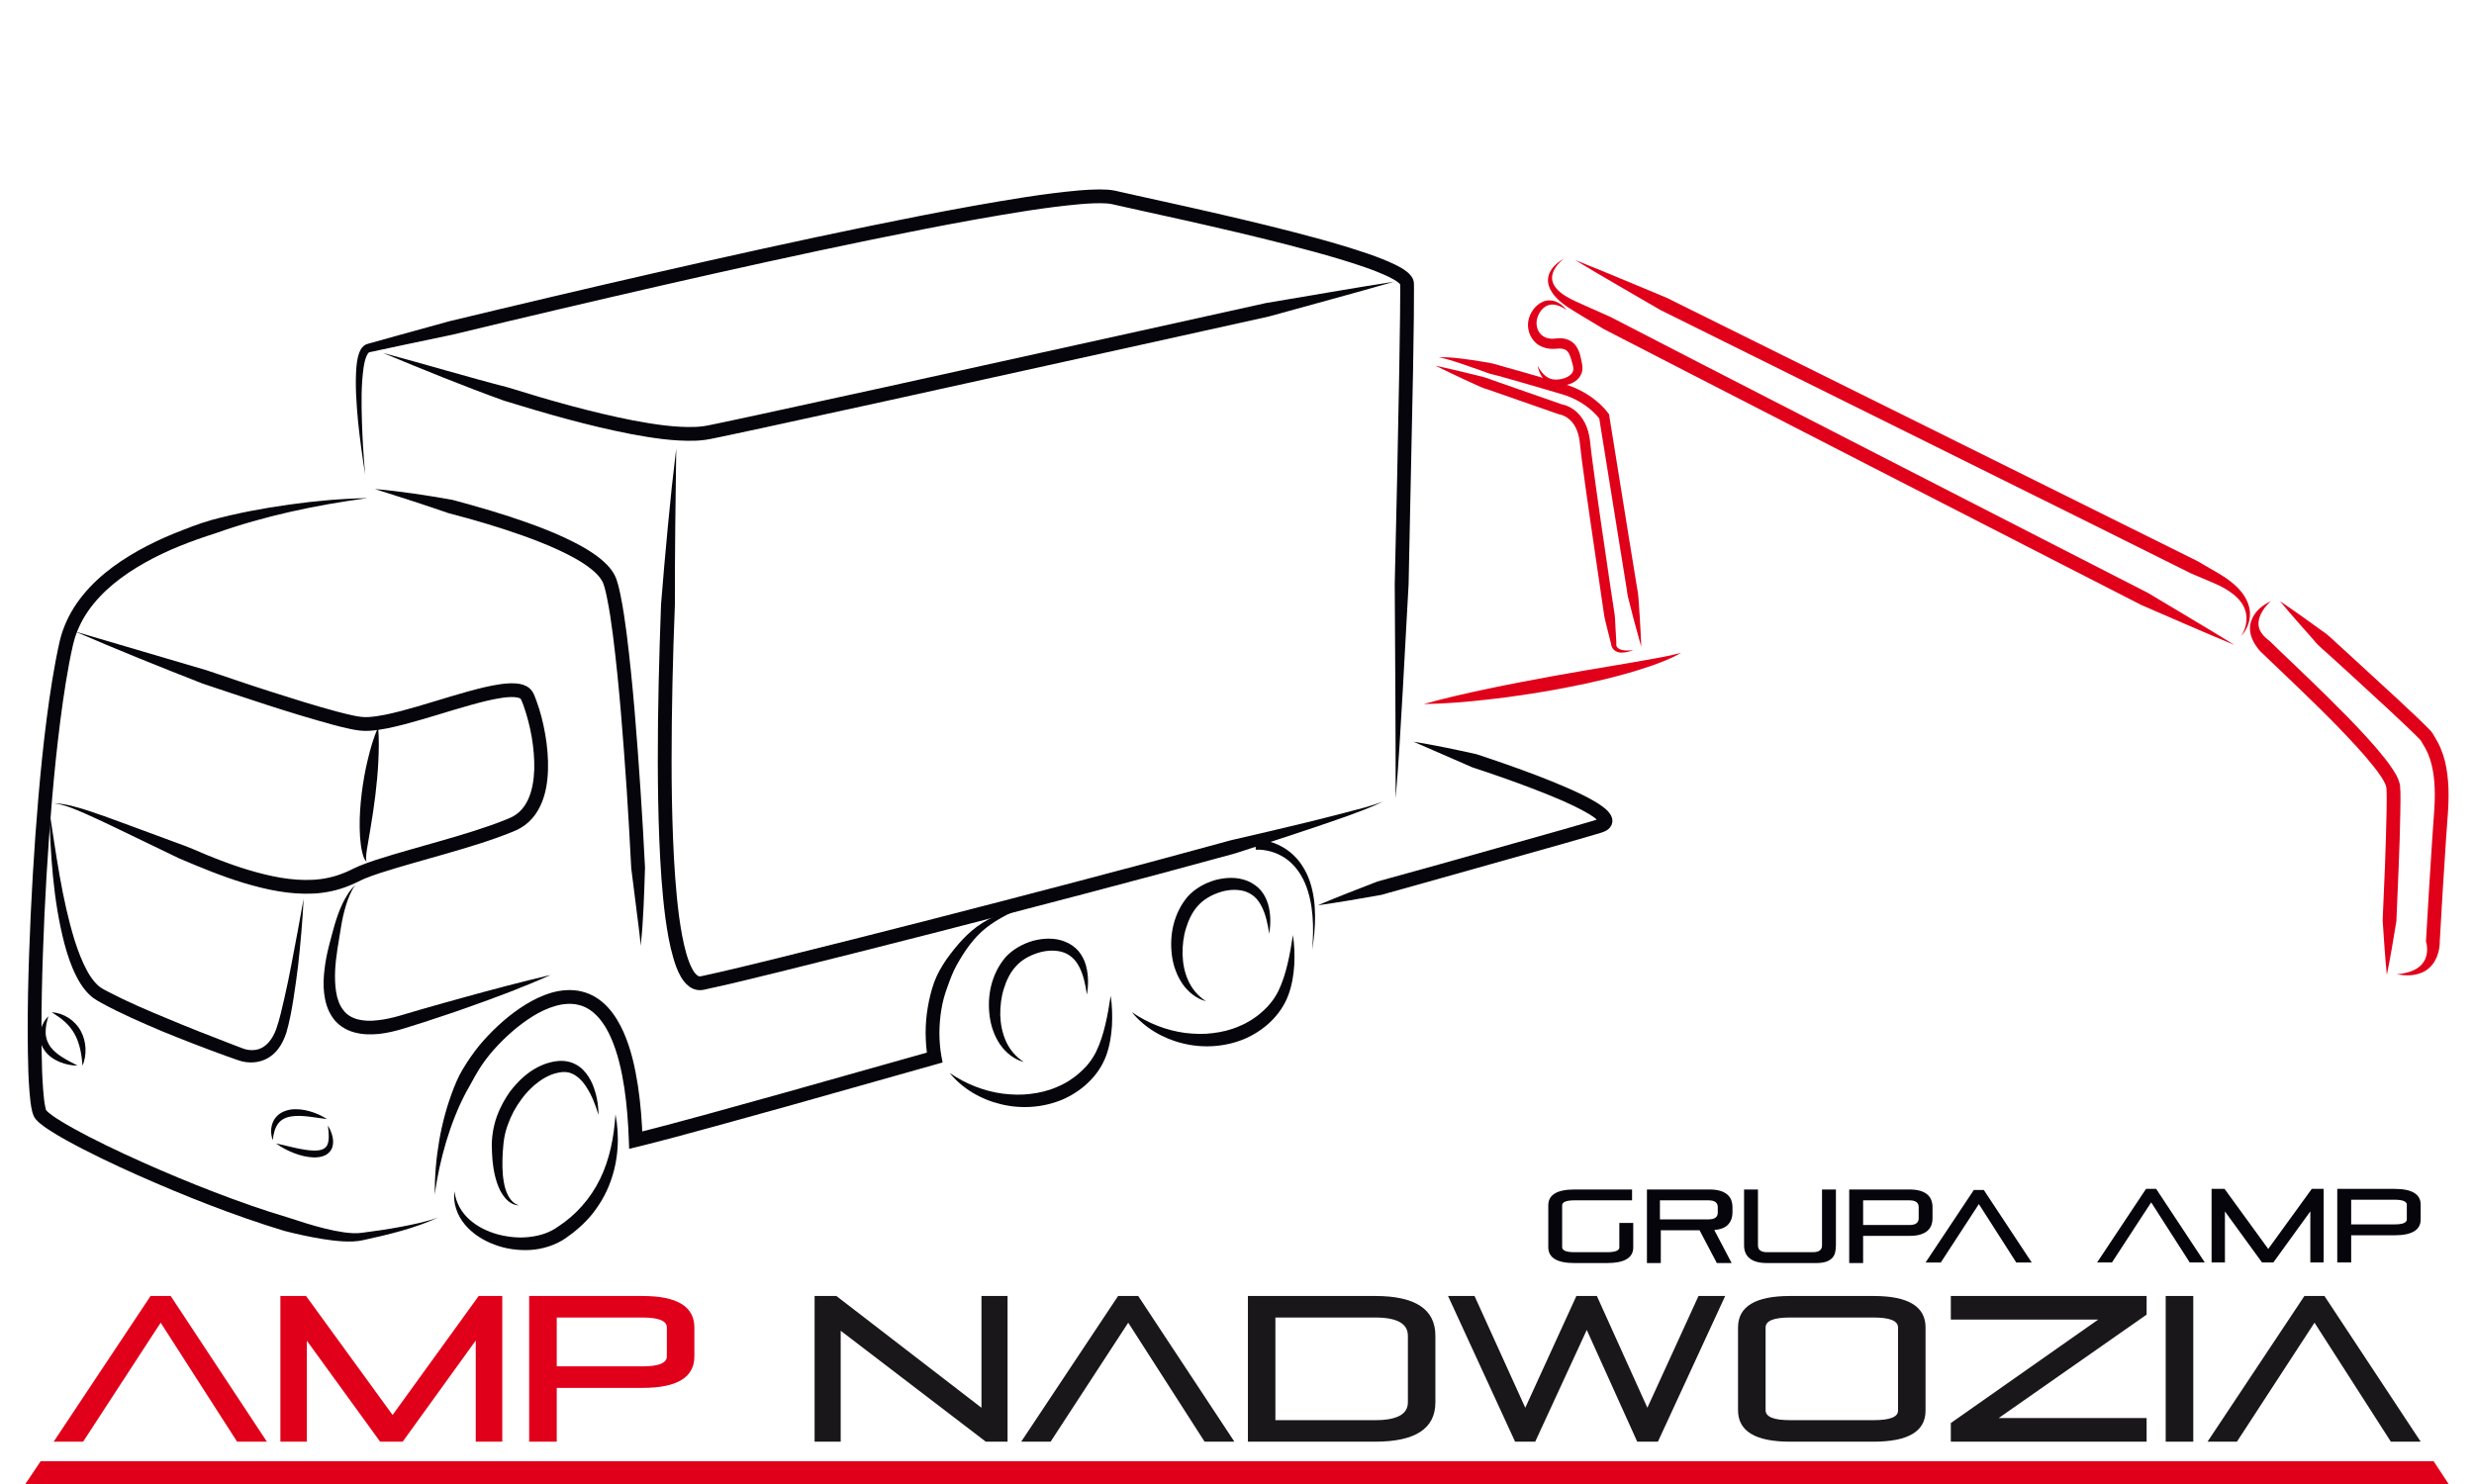 <svg xmlns="http://www.w3.org/2000/svg" xmlns:xlink="http://www.w3.org/1999/xlink" id="Warstwa_1" x="0px" y="0px" width="500px" height="300px" viewBox="0 0 500 300" xml:space="preserve"><g>	<path fill="#07050C" d="M74.268,100.695c-10.453,1.413-20.82,3.592-30.662,7.093c-4.953,1.571-9.831,3.43-14.313,5.958  c-4.476,2.509-8.628,5.677-11.476,9.771c-1.411,2.042-2.463,4.315-3.03,6.708c-0.582,2.502-1.052,5.097-1.475,7.673  c-0.839,5.173-1.47,10.393-2.032,15.62c-1.073,10.467-1.803,20.979-2.299,31.502c-0.457,10.512-0.791,21.073-0.473,31.541  c0.05,1.306,0.124,2.607,0.224,3.89c0.099,1.262,0.224,2.611,0.497,3.655c-0.09,0.408,1.152,1.282,2.141,1.947  c1.058,0.696,2.176,1.347,3.318,1.977c4.541,2.52,9.31,4.771,14.099,6.917c4.789,2.146,9.643,4.163,14.546,6.051  c4.904,1.882,9.851,3.646,14.869,5.126c2.475,0.82,4.963,1.619,7.477,2.236c1.257,0.308,2.524,0.575,3.785,0.755  c1.277,0.174,2.499,0.278,3.726,0.094c2.613-0.323,5.211-0.71,7.799-1.197c2.583-0.496,5.177-1.003,7.65-1.933  c-4.804,2.261-10.025,3.469-15.202,4.616c-1.356,0.322-2.797,0.322-4.158,0.252c-1.351-0.08-2.697-0.248-4.023-0.461  c-2.663-0.428-5.281-1.004-7.859-1.669c-10.204-3.116-20.055-7.025-29.748-11.328c-4.843-2.176-9.642-4.43-14.322-7.024  c-1.167-0.654-2.334-1.331-3.487-2.086c-0.577-0.381-1.143-0.775-1.719-1.252c-0.293-0.247-0.591-0.506-0.909-0.884  c-0.09-0.104-0.214-0.298-0.229-0.334c-0.109-0.153-0.169-0.297-0.219-0.411c-0.104-0.249-0.159-0.448-0.224-0.65  c-0.377-1.516-0.462-2.813-0.586-4.18c-0.114-1.341-0.168-2.677-0.228-4.002c-0.324-10.638,0.009-21.204,0.477-31.775  c0.497-10.572,1.222-21.124,2.305-31.662c0.557-5.264,1.202-10.525,2.056-15.779c0.433-2.63,0.91-5.232,1.511-7.871  c0.655-2.743,1.863-5.349,3.452-7.641c3.21-4.612,7.701-7.975,12.4-10.617c2.365-1.325,4.794-2.475,7.298-3.493  c2.489-0.985,4.973-1.984,7.551-2.716c5.171-1.391,10.418-2.374,15.669-3.105C63.696,101.265,68.981,100.795,74.268,100.695"></path>	<path fill="#07050C" d="M75.763,98.857c5.276,0.468,10.502,1.265,15.703,2.2c5.107,1.369,10.185,2.835,15.188,4.624  c2.508,0.896,4.987,1.865,7.427,2.994c2.424,1.139,4.839,2.385,7.074,4.128c1.093,0.884,2.186,1.894,2.99,3.321  c0.189,0.339,0.368,0.782,0.482,1.118c0.114,0.347,0.224,0.696,0.309,1.028c0.179,0.677,0.333,1.338,0.462,1.996  c0.542,2.646,0.914,5.266,1.257,7.89c1.301,10.488,2.082,20.974,2.787,31.471c0.348,5.252,0.656,10.498,0.915,15.754  c-0.084,2.639-0.164,5.276-0.289,7.91c-0.144,2.638-0.269,5.28-0.601,7.902c-0.074-1.311-0.253-2.617-0.412-3.929l-0.492-3.916  l-0.989-7.828c-0.263-5.241-0.571-10.478-0.904-15.708c-0.721-10.461-1.485-20.938-2.782-31.301  c-0.337-2.586-0.696-5.171-1.218-7.677c-0.124-0.622-0.257-1.243-0.421-1.837c-0.085-0.3-0.174-0.579-0.258-0.856  c-0.1-0.291-0.16-0.451-0.299-0.683c-0.481-0.878-1.321-1.73-2.275-2.474c-1.907-1.503-4.192-2.7-6.502-3.784  c-2.334-1.077-4.75-2.025-7.188-2.9c-4.898-1.736-9.906-3.225-14.968-4.526C85.802,102.053,80.795,100.461,75.763,98.857"></path>	<path fill="#07050C" d="M15.195,127.673l26.603,7.841c4.382,1.472,8.738,2.978,13.135,4.373c4.381,1.401,8.773,2.787,13.194,3.97  c1.098,0.292,2.206,0.571,3.293,0.797c1.108,0.235,2.077,0.373,3.081,0.3c2.106-0.131,4.332-0.651,6.528-1.216  c4.406-1.155,8.788-2.624,13.279-3.88c2.256-0.621,4.516-1.222,6.935-1.564c1.222-0.145,2.464-0.291,3.935-0.006  c0.71,0.155,1.625,0.47,2.291,1.343c0.158,0.185,0.308,0.493,0.382,0.635l0.189,0.429l0.333,0.865  c0.854,2.283,1.416,4.587,1.828,6.941c0.407,2.352,0.621,4.746,0.546,7.18c-0.084,2.421-0.442,4.93-1.57,7.288  c-0.557,1.168-1.326,2.29-2.334,3.209c-0.492,0.458-1.044,0.864-1.635,1.198c-0.581,0.357-1.207,0.611-1.739,0.823  c-4.381,1.78-8.837,3.081-13.293,4.377c-4.447,1.297-8.913,2.479-13.259,3.88c-1.068,0.354-2.151,0.725-3.155,1.138  c-0.935,0.383-2.012,0.999-3.169,1.446c-2.256,0.928-4.729,1.47-7.168,1.599c-4.904,0.249-9.618-0.794-14.114-2.131  c-4.511-1.366-8.838-3.169-13.081-4.968l-12.504-6.03c-2.082-1.004-4.173-2.003-6.27-2.927c-2.101-0.924-4.228-1.869-6.518-2.2  c2.325,0.075,4.585,0.779,6.796,1.466c2.21,0.72,4.391,1.52,6.557,2.319l13.011,4.805c2.151,0.809,4.248,1.817,6.379,2.617  c2.125,0.829,4.267,1.596,6.433,2.25c4.323,1.302,8.798,2.251,13.15,2.018c2.176-0.119,4.283-0.577,6.289-1.406  c1.014-0.382,1.948-0.929,3.14-1.425c1.127-0.468,2.25-0.852,3.358-1.218c4.461-1.436,8.922-2.618,13.343-3.904  c4.422-1.287,8.854-2.589,13.011-4.277c0.556-0.229,0.998-0.412,1.406-0.656c0.412-0.237,0.794-0.517,1.146-0.845  c0.701-0.646,1.272-1.455,1.709-2.365c0.874-1.827,1.228-3.994,1.307-6.17c0.099-4.371-0.741-8.927-2.201-13.058l-0.298-0.746  l-0.165-0.364c-0.049-0.097-0.029-0.059-0.049-0.079c0-0.018,0-0.025-0.01-0.035c-0.024-0.065-0.257-0.216-0.67-0.297  c-0.8-0.175-1.902-0.1-2.956,0.038c-2.167,0.309-4.382,0.884-6.568,1.492c-4.406,1.233-8.792,2.699-13.333,3.891  c-2.275,0.577-4.566,1.142-7.074,1.305c-1.312,0.094-2.648-0.109-3.796-0.358c-1.167-0.243-2.319-0.53-3.437-0.829  c-9.002-2.453-17.741-5.444-26.523-8.376C32.279,134.803,23.685,131.345,15.195,127.673"></path>	<path fill="#07050C" d="M76.423,146.989c0.194,2.351,0.154,4.654,0.036,6.943c-0.1,2.291-0.329,4.56-0.596,6.82  c-0.284,2.259-0.606,4.505-0.994,6.741l-0.566,3.358c-0.109,0.556-0.184,1.11-0.259,1.679c-0.035,0.277-0.06,0.557-0.06,0.834  s-0.02,0.562,0.14,0.805c-0.284-0.129-0.427-0.456-0.552-0.72c-0.134-0.279-0.209-0.571-0.293-0.865  c-0.164-0.582-0.259-1.168-0.348-1.748c-0.149-1.172-0.224-2.34-0.238-3.502c-0.04-2.33,0.133-4.63,0.402-6.916  c0.288-2.288,0.675-4.555,1.221-6.796C74.839,151.38,75.479,149.16,76.423,146.989"></path>	<path fill="#07050C" d="M282.063,161.397c0-14.446-0.1-28.888-0.185-43.33c0.354-14.434,0.656-28.869,0.914-43.301l0.159-10.817  l0.04-5.394l-0.015-0.657l-0.011-0.314v-0.147l-0.005-0.064c0.016,0.162,0-0.003,0,0.012c0.035,0.191,0.04,0.115-0.01,0.065  c-0.06-0.073-0.159-0.174-0.278-0.277c-0.512-0.421-1.267-0.844-2.012-1.212c-3.104-1.47-6.558-2.553-9.971-3.599  c-3.432-1.029-6.905-1.964-10.383-2.863c-6.965-1.792-13.999-3.417-21.029-5l-10.577-2.343l-2.643-0.589l-1.302-0.293  c-0.357-0.077-0.74-0.122-1.152-0.151c-1.65-0.108-3.438,0.002-5.197,0.141c-7.089,0.632-14.203,1.86-21.287,3.109  c-7.084,1.274-14.168,2.676-21.237,4.128c-14.124,2.905-28.208,6.03-42.287,9.24c-14.059,3.217-28.113,6.528-42.141,9.913  l-10.602,2.229l-5.3,1.135c-0.397,0.087-1.039,0.216-0.979,0.227c-0.134,0.075-0.347,0.39-0.492,0.733  c-0.313,0.708-0.487,1.568-0.616,2.43c-0.481,3.477-0.427,7.113-0.323,10.703c0.109,3.6,0.328,7.205,0.661,10.8  c-0.586-3.563-1.073-7.148-1.446-10.75c-0.323-3.609-0.611-7.222-0.333-10.926c0.095-0.935,0.199-1.872,0.552-2.854  c0.188-0.479,0.397-1.014,0.979-1.498c0.104-0.101,0.482-0.29,0.511-0.292l0.09-0.033l0.158-0.045l0.16-0.049l0.656-0.179  l5.226-1.459l10.438-2.881c14.049-3.386,28.103-6.701,42.188-9.917c14.083-3.217,28.187-6.343,42.345-9.256  c7.084-1.458,14.173-2.858,21.302-4.141c7.128-1.252,14.252-2.495,21.555-3.144c1.312-0.104,2.638-0.191,3.999-0.191  c0.531,0,1.068,0.015,1.62,0.046c0.486,0.037,1.003,0.091,1.53,0.203l1.341,0.302l2.638,0.591l10.577,2.344  c7.044,1.583,14.093,3.215,21.108,5.017c3.513,0.903,7.016,1.848,10.492,2.895c3.479,1.073,6.955,2.142,10.388,3.764  c0.865,0.431,1.719,0.866,2.599,1.588c0.224,0.194,0.447,0.403,0.665,0.691c0.225,0.307,0.473,0.629,0.587,1.27l0.01,0.18  l0.005,0.105l0.01,0.194l0.011,0.358v0.693l-0.025,5.441l-0.159,10.833l-0.903,43.319l-1.188,21.642  C283.065,146.983,282.693,154.199,282.063,161.397"></path>	<path fill="#07050C" d="M77.406,71.354c8.471,2.257,16.852,4.801,25.307,6.979c8.321,2.596,16.717,4.986,25.216,6.654  c4.233,0.788,8.555,1.477,12.704,1.312c0.506-0.024,1.013-0.072,1.51-0.136c0.482-0.063,0.964-0.165,1.52-0.276l3.199-0.668  l6.408-1.374l25.649-5.594l51.253-11.305l25.635-5.676c8.639-1.434,17.252-2.98,25.922-4.325  c-8.421,2.447-16.881,4.692-25.332,7.046l-25.623,5.674l-51.258,11.307l-25.654,5.595l-6.423,1.375l-3.225,0.673  c-0.511,0.104-1.107,0.23-1.704,0.309c-0.586,0.08-1.167,0.126-1.753,0.159c-4.606,0.167-9.002-0.553-13.354-1.357  c-8.684-1.695-17.134-4.141-25.519-6.717C93.617,78.035,85.495,74.703,77.406,71.354"></path>	<path fill="#07050C" d="M136.668,90.671l-0.198,15.82c-0.06,5.271-0.075,10.541-0.075,15.808  c-0.417,10.517-0.666,21.041-0.666,31.556c0,5.253,0.084,10.509,0.298,15.75c0.213,5.241,0.542,10.478,1.211,15.629  c0.353,2.568,0.791,5.133,1.471,7.546c0.353,1.197,0.78,2.38,1.332,3.339c0.278,0.468,0.615,0.863,0.899,1.068  c0.134,0.108,0.258,0.154,0.372,0.178c0.134,0.016,0.164,0.035,0.408-0.02c5.087-1.088,10.223-2.375,15.33-3.62  c20.453-5.059,40.855-10.318,61.234-15.679c10.199-2.684,20.383-5.4,30.532-8.197c5.132-1.178,10.268-2.38,15.395-3.627  c2.549-0.63,5.098-1.267,7.65-1.938c2.544-0.676,5.123-1.267,7.577-2.23c-2.355,1.206-4.879,2.057-7.343,2.985  c-2.489,0.884-4.987,1.732-7.491,2.574c-5.014,1.679-10.025,3.309-15.053,4.928c-10.175,2.791-20.348,5.514-30.547,8.197  c-20.394,5.364-40.816,10.625-61.279,15.688c-5.136,1.258-10.223,2.534-15.451,3.651c-0.402,0.094-1.037,0.134-1.544,0.011  c-0.546-0.114-1.023-0.353-1.421-0.642c-0.779-0.57-1.257-1.252-1.664-1.907c-0.766-1.322-1.213-2.653-1.595-3.983  c-0.771-2.654-1.202-5.307-1.571-7.948c-0.695-5.303-1.018-10.598-1.236-15.888c-0.214-5.292-0.288-10.577-0.303-15.863  c-0.016-10.566,0.273-21.118,0.655-31.665c0.414-5.267,0.884-10.522,1.382-15.778l0.785-7.879L136.668,90.671z"></path>	<path fill="#07050C" d="M87.884,241.459c-0.059-3.636,0.269-7.287,0.885-10.909c0.625-3.615,1.604-7.197,2.966-10.671  c0.347-0.865,0.71-1.729,1.137-2.563c0.442-0.83,0.929-1.636,1.436-2.426c1.028-1.583,2.137-3.114,3.402-4.523  c2.5-2.794,5.301-5.307,8.545-7.313c1.619-0.988,3.373-1.848,5.286-2.395c1.907-0.531,4.024-0.726,6.076-0.209  c2.082,0.497,3.899,1.723,5.256,3.215c1.366,1.493,2.344,3.214,3.139,4.957c1.545,3.513,2.34,7.178,2.906,10.825  c0.561,3.661,0.825,7.332,0.955,10.993l-1.709-1.307c5.027-1.231,10.075-2.623,15.102-3.989l15.098-4.188l30.149-8.504  l-0.979,1.634c-0.343-1.833-0.442-3.513-0.462-5.266c0.004-1.744,0.139-3.483,0.437-5.202c0.293-1.719,0.705-3.428,1.302-5.087  c0.606-1.65,1.51-3.179,2.488-4.62c2.002-2.772,4.278-5.469,7.224-7.323c2.931-1.857,6.18-2.781,9.364-3.744  c-3.02,1.375-6.115,2.751-8.639,4.765c-2.524,2.002-4.362,4.738-5.932,7.545c-0.77,1.391-1.311,2.877-1.837,4.356  c-0.552,1.47-0.979,3.001-1.228,4.565c-0.263,1.565-0.387,3.155-0.397,4.745c0,1.563,0.135,3.229,0.402,4.674l0.248,1.287  l-1.222,0.348l-30.17,8.515l-15.117,4.184c-5.047,1.375-10.061,2.757-15.188,4.014l-1.653,0.401l-0.065-1.708  c-0.124-3.576-0.397-7.153-0.918-10.662c-0.542-3.501-1.322-6.983-2.708-10.118c-1.352-3.105-3.518-5.906-6.513-6.604  c-2.971-0.744-6.354,0.503-9.25,2.276c-2.911,1.809-5.579,4.183-7.909,6.787c-1.152,1.291-2.195,2.691-3.104,4.172  c-0.462,0.746-0.879,1.51-1.296,2.274c-0.438,0.767-0.864,1.531-1.281,2.306c-1.645,3.119-2.921,6.474-3.96,9.907  C89.136,234.321,88.332,237.857,87.884,241.459"></path>	<path fill="#07050C" d="M253.676,169.689c1.376,0.02,2.549,0.292,3.74,0.716c1.173,0.427,2.271,1.037,3.249,1.807  c1.948,1.552,3.284,3.707,4.05,5.953c0.76,2.261,1.043,4.614,1.063,6.935c0.02,2.33-0.219,4.639-0.586,6.914  c0.193-2.298,0.259-4.609,0.064-6.885c-0.188-2.275-0.637-4.535-1.516-6.592c-0.879-2.052-2.23-3.866-4.009-5.063  c-0.894-0.595-1.858-1.043-2.887-1.331c-0.997-0.282-2.13-0.432-3.05-0.366L253.676,169.689z"></path>	<path fill="#07050C" d="M91.843,240.848c0.298,2.306,1.451,4.322,3.085,5.734c1.62,1.444,3.612,2.383,5.688,2.96  c2.087,0.537,4.257,0.775,6.354,0.517c2.105-0.228,4.088-0.845,5.787-2.067c3.651-2.373,6.598-5.712,8.525-9.668  c1.932-3.962,2.816-8.459,3.105-13.074c0.869,4.541,0.601,9.429-1.118,13.931c-0.834,2.261-2.086,4.367-3.592,6.27  c-1.54,1.888-3.383,3.497-5.375,4.868c-2.082,1.431-4.645,2.205-7.109,2.369c-2.479,0.133-4.963-0.204-7.253-1.078  c-2.29-0.839-4.426-2.194-6.006-4.078C92.37,245.653,91.51,243.159,91.843,240.848"></path>	<path fill="#07050C" d="M120.95,225.373c-0.596-1.987-1.336-3.919-2.41-5.569c-1.028-1.663-2.519-2.945-4.138-3.08  c-0.794-0.072-1.684,0.11-2.554,0.374c-0.849,0.283-1.669,0.7-2.439,1.218c-1.55,1.028-2.931,2.395-4.048,3.943  c-1.147,1.53-2.067,3.249-2.708,5.057c-0.338,0.899-0.582,1.818-0.746,2.764c-0.084,0.466-0.138,0.933-0.178,1.414  c-0.05,0.518-0.095,0.999-0.124,1.506c-0.104,2.003-0.129,4.015,0.218,5.951c0.16,0.974,0.438,1.923,0.89,2.782  c0.452,0.841,1.148,1.63,2.156,1.938c-1.058,0-2.082-0.661-2.782-1.5c-0.73-0.834-1.208-1.848-1.575-2.861  c-0.716-2.057-0.994-4.202-1.079-6.319c-0.025-0.526-0.029-1.072-0.04-1.59c0-0.54,0.04-1.112,0.099-1.658  c0.115-1.109,0.348-2.196,0.656-3.26c0.656-2.106,1.694-4.084,2.971-5.871c1.347-1.76,2.946-3.354,4.898-4.522  c0.974-0.569,2.037-1.037,3.164-1.325c1.113-0.283,2.32-0.427,3.563-0.168c1.227,0.247,2.364,0.898,3.169,1.752  c0.82,0.851,1.401,1.829,1.833,2.822C120.577,221.186,120.955,223.281,120.95,225.373"></path>	<path fill="#07050C" d="M191.931,216.903c3.309,2.266,6.97,3.677,10.72,4.184c1.884,0.228,3.761,0.297,5.619,0.049  c1.833-0.214,3.651-0.655,5.33-1.392c1.699-0.694,3.259-1.679,4.61-2.901c0.696-0.595,1.327-1.26,1.902-1.981  c0.14-0.194,0.264-0.342,0.408-0.561l0.357-0.543c0.243-0.381,0.462-0.779,0.671-1.19c1.614-3.373,2.314-7.319,2.926-11.264  c0.297,1.987,0.357,4.009,0.258,6.04c-0.133,2.024-0.452,4.076-1.177,6.072c-1.52,4.109-4.948,7.194-8.872,8.888  c-3.965,1.644-8.381,1.912-12.43,0.909C198.205,222.249,194.459,220.033,191.931,216.903"></path>	<path fill="#07050C" d="M206.909,214.688c-1.909-0.491-3.617-1.838-4.785-3.532c-1.172-1.713-1.853-3.722-2.122-5.772  c-0.521-4.079,0.333-8.466,3.225-11.888c1.54-1.65,3.497-2.712,5.549-3.309c2.057-0.531,4.333-0.681,6.438,0.159  c0.507,0.204,1.063,0.485,1.486,0.784c0.481,0.338,0.889,0.697,1.262,1.133c0.72,0.854,1.202,1.848,1.49,2.842  c0.566,2.017,0.527,4.023,0.218,5.958c-0.303-1.924-0.665-3.847-1.485-5.461c-0.402-0.81-0.904-1.535-1.535-2.066  c-0.308-0.264-0.656-0.512-0.988-0.687c-0.397-0.208-0.73-0.327-1.143-0.446c-1.58-0.397-3.358-0.259-4.987,0.309  c-1.634,0.54-3.18,1.439-4.242,2.661c-1.104,1.203-1.908,2.832-2.415,4.522c-0.546,1.693-0.731,3.506-0.721,5.306  c0.065,1.808,0.397,3.621,1.153,5.286C204.037,212.149,205.264,213.624,206.909,214.688"></path>	<path fill="#07050C" d="M228.757,204.622c3.318,2.266,6.975,3.682,10.735,4.188c1.873,0.224,3.761,0.294,5.604,0.046  c1.848-0.215,3.667-0.656,5.335-1.397c1.698-0.69,3.27-1.673,4.62-2.896c0.691-0.596,1.322-1.262,1.893-1.987  c0.149-0.189,0.259-0.338,0.413-0.551l0.357-0.547c0.243-0.377,0.467-0.779,0.671-1.192c1.604-3.372,2.31-7.317,2.916-11.263  c0.308,1.987,0.372,4.01,0.272,6.041c-0.134,2.026-0.451,4.074-1.187,6.07c-1.521,4.113-4.948,7.198-8.872,8.888  c-3.956,1.645-8.372,1.913-12.425,0.915C235.032,209.969,231.296,207.753,228.757,204.622"></path>	<path fill="#07050C" d="M243.74,202.407c-1.898-0.486-3.602-1.838-4.774-3.531c-1.158-1.715-1.863-3.722-2.126-5.769  c-0.517-4.084,0.337-8.471,3.224-11.893c1.53-1.649,3.487-2.708,5.539-3.309c2.062-0.532,4.337-0.687,6.454,0.159  c0.507,0.199,1.053,0.486,1.47,0.785c0.497,0.336,0.904,0.705,1.276,1.133c0.727,0.854,1.188,1.848,1.49,2.841  c0.566,2.017,0.518,4.023,0.229,5.956c-0.317-1.923-0.675-3.84-1.511-5.459c-0.387-0.806-0.903-1.536-1.52-2.067  c-0.313-0.263-0.666-0.512-0.999-0.681c-0.387-0.212-0.73-0.337-1.138-0.452c-1.589-0.402-3.353-0.258-4.987,0.308  c-1.615,0.548-3.175,1.441-4.243,2.664c-1.113,1.202-1.903,2.831-2.416,4.52c-0.541,1.694-0.739,3.509-0.71,5.311  c0.055,1.805,0.377,3.622,1.138,5.281C240.878,199.874,242.091,201.35,243.74,202.407"></path>	<path fill="#07050C" d="M9.944,163.693c1.401,8.927,2.529,17.938,5.152,26.443c0.68,2.106,1.456,4.178,2.469,6.051  c0.501,0.934,1.083,1.808,1.754,2.534c0.318,0.363,0.67,0.685,1.048,0.933c0.323,0.229,0.869,0.502,1.331,0.756  c3.919,2.047,8.063,3.826,12.215,5.534c4.138,1.744,8.341,3.388,12.54,4.998l1.579,0.61c0.512,0.188,1.093,0.442,1.47,0.543  c0.875,0.248,1.829,0.268,2.668,0.029c1.695-0.468,2.937-2.127,3.652-4.084c0.696-1.992,1.187-4.238,1.685-6.403  c0.506-2.191,0.953-4.397,1.375-6.608c0.875-4.425,1.659-8.876,2.479-13.328c-0.214,4.521-0.626,9.032-1.118,13.533  c-0.288,2.255-0.581,4.501-0.944,6.746c-0.367,2.264-0.755,4.46-1.42,6.771c-0.388,1.157-0.895,2.319-1.709,3.362  c-0.795,1.039-1.958,1.917-3.279,2.334c-1.331,0.428-2.728,0.419-4.034,0.104c-0.71-0.183-1.167-0.392-1.719-0.57l-1.605-0.566  c-4.257-1.55-8.49-3.185-12.688-4.904c-4.183-1.777-8.341-3.565-12.405-5.791c-0.506-0.304-0.983-0.536-1.584-0.969  c-0.542-0.402-1.014-0.864-1.437-1.347c-0.834-0.969-1.47-2.021-2.006-3.085c-1.088-2.132-1.803-4.352-2.399-6.576  C10.709,181.82,10.207,172.719,9.944,163.693"></path>	<path fill="#07050C" d="M266.339,183.008c3.999-1.703,8.028-3.254,12.058-4.813l12.448-3.448l24.851-7.004l6.185-1.79  c0.486-0.151,1.092-0.326,1.311-0.426c0.104-0.045,0.095-0.12-0.035,0.109c-0.073,0.107-0.073,0.287-0.073,0.377  c0.015,0.1,0.029,0.119,0.029,0.108c-0.044-0.099-0.383-0.445-0.729-0.715c-0.349-0.278-0.775-0.552-1.198-0.813  c-1.738-1.049-3.666-1.947-5.599-2.804c-1.952-0.843-3.925-1.639-5.927-2.398c-3.988-1.53-8.038-2.937-12.111-4.275l-11.888-5.181  c4.277,0.692,8.519,1.585,12.757,2.534c4.108,1.357,8.192,2.771,12.241,4.316c2.021,0.775,4.033,1.582,6.035,2.462  c2.008,0.88,3.994,1.787,5.946,2.97c0.482,0.299,0.97,0.618,1.461,0.999c0.482,0.407,0.993,0.77,1.476,1.614  c0.114,0.233,0.233,0.503,0.278,0.875c0.05,0.357-0.029,0.805-0.203,1.163c-0.389,0.71-0.859,0.953-1.228,1.151  c-0.774,0.348-1.212,0.417-1.753,0.597l-6.216,1.804l-24.868,7.004l-12.426,3.483C274.898,181.662,270.642,182.418,266.339,183.008  "></path>	<path fill="#07050C" d="M66.105,226.232l-3.686-0.506c-1.197-0.13-2.395-0.219-3.488-0.04c-1.118,0.15-2.082,0.606-2.728,1.47  c-0.64,0.874-0.953,2.077-1.072,3.329c-0.448-1.183-0.498-2.603,0.144-3.89c0.313-0.64,0.85-1.188,1.451-1.575  c0.62-0.387,1.311-0.591,1.987-0.715c1.366-0.18,2.692,0,3.919,0.357C63.87,225.021,65.032,225.538,66.105,226.232"></path>	<path fill="#07050C" d="M55.787,231.147l3.91,0.909c1.286,0.267,2.568,0.529,3.796,0.535c1.231,0.029,2.334-0.259,2.716-1.272  c0.388-1.049,0.209-2.443,0.061-3.774c0.372,0.586,0.646,1.207,0.844,1.888c0.185,0.669,0.304,1.41,0.124,2.196  c-0.144,0.794-0.77,1.55-1.51,1.916c-0.745,0.359-1.525,0.433-2.255,0.438c-1.456-0.04-2.802-0.394-4.084-0.89  C58.112,232.592,56.885,231.967,55.787,231.147"></path>	<path fill="#07050C" d="M16.666,215.423c-0.159-2.319-0.556-4.491-1.56-6.339c-0.512-0.913-1.147-1.748-1.947-2.474  c-0.8-0.734-1.719-1.355-2.718-1.988c1.177,0.08,2.345,0.468,3.373,1.124c1.028,0.645,1.918,1.579,2.508,2.672  c0.602,1.093,0.905,2.315,0.96,3.518C17.321,213.139,17.157,214.351,16.666,215.423"></path>	<path fill="#07050C" d="M9.785,205.438c-0.373,1.143-0.587,2.27-0.557,3.338c0.025,1.074,0.372,2.042,0.978,2.861  c0.611,0.826,1.471,1.511,2.419,2.102c0.944,0.602,1.988,1.112,3.056,1.685c-1.212-0.009-2.405-0.248-3.552-0.716  c-1.133-0.461-2.246-1.166-3.041-2.24c-0.815-1.057-1.147-2.483-0.939-3.756C8.33,207.439,8.921,206.283,9.785,205.438"></path>	<path fill="#07050C" d="M71.833,178.92c-0.487,0.575-0.814,1.262-1.117,1.947c-0.308,0.685-0.566,1.386-0.78,2.101  c-0.432,1.435-0.77,2.887-1.003,4.368c-0.482,3.01-1.063,5.961-1.203,8.881c-0.06,1.467-0.025,2.911,0.199,4.288  c0.213,1.366,0.655,2.657,1.406,3.625c1.415,2.009,4.223,2.47,7,2.117c1.39-0.147,2.812-0.452,4.218-0.85l4.346-1.282  c2.927-0.81,5.828-1.679,8.753-2.463c5.842-1.614,11.71-3.17,17.641-4.562c-5.559,2.495-11.267,4.626-16.995,6.639  c-2.861,1.032-5.743,1.952-8.629,2.916c-1.451,0.472-2.876,0.909-4.356,1.366c-1.51,0.446-3.061,0.813-4.68,1.003  c-1.624,0.149-3.303,0.159-5.027-0.313c-1.689-0.441-3.394-1.505-4.407-3.035c-1.038-1.501-1.49-3.209-1.684-4.823  c-0.198-1.64-0.124-3.239,0.064-4.803c0.333-3.132,1.238-6.087,2.028-9.009c0.437-1.479,0.943-2.945,1.609-4.347  C69.896,181.31,70.676,179.923,71.833,178.92"></path>	<path fill="#E1001A" d="M287.735,142.33c4.298-1.208,8.624-2.181,12.946-3.089c4.326-0.925,8.674-1.722,13.011-2.536l6.518-1.147  l6.527-1.104c2.167-0.376,4.347-0.726,6.514-1.128c2.171-0.381,4.337-0.783,6.482-1.349c-1.917,1.143-4.043,1.918-6.14,2.673  c-2.116,0.721-4.242,1.363-6.399,1.93c-2.142,0.595-4.315,1.064-6.473,1.569c-2.181,0.459-4.353,0.882-6.532,1.296  c-4.367,0.766-8.754,1.445-13.165,1.934C296.617,141.879,292.202,142.266,287.735,142.33"></path>	<path fill="#E1001A" d="M331.701,130.766c-0.542-1.902-1.063-3.814-1.57-5.723l-0.73-2.866c-0.248-0.962-0.521-1.913-0.606-2.894  l-1.877-11.652l-3.746-23.305l0.164,0.428c-0.755-1.013-1.862-2.031-2.996-2.827c-1.152-0.807-2.419-1.455-3.75-1.938  c-0.642-0.23-1.361-0.421-2.091-0.641l-2.167-0.635l-4.322-1.261l-4.326-1.228c-0.711-0.191-1.44-0.406-2.172-0.574  c-0.73-0.17-1.421-0.472-2.131-0.719c-1.415-0.511-2.837-1-4.258-1.487c-0.704-0.24-1.421-0.461-2.142-0.674  c-0.72-0.189-1.435-0.46-2.189-0.406c0.739-0.224,1.524-0.123,2.289-0.095c0.757,0.044,1.511,0.131,2.266,0.224  c1.511,0.173,3.006,0.42,4.496,0.662c0.745,0.137,1.505,0.225,2.226,0.444c0.726,0.224,1.456,0.411,2.176,0.619l4.347,1.227  l4.337,1.265l2.161,0.633c0.711,0.215,1.441,0.41,2.211,0.683c1.506,0.54,2.926,1.277,4.238,2.197  c1.316,0.939,2.479,1.952,3.516,3.346l0.136,0.177l0.039,0.25l3.75,23.302l1.894,11.65c0.219,0.959,0.264,1.948,0.338,2.933  l0.193,2.957C331.527,126.808,331.626,128.786,331.701,130.766"></path>	<path fill="#E1001A" d="M290.095,73.924c2.191,0.474,4.373,0.977,6.538,1.508l3.254,0.808c0.542,0.135,1.054,0.345,1.574,0.538  l1.57,0.556l12.579,4.394l-0.224-0.051c2.662,0.46,4.48,2.473,5.3,4.665c0.423,1.086,0.621,2.264,0.717,3.32  c0.099,1.014,0.232,2.046,0.366,3.075c0.537,4.126,1.133,8.258,1.72,12.381l1.813,12.383c0.323,2.06,0.602,4.129,0.939,6.182  c0.193,1.026,0.174,2.084,0.249,3.126l0.178,3.142v0.123v0.01c-0.055,0.202,0,0.554,0.174,0.772  c0.194,0.238,0.517,0.408,0.874,0.511c0.751,0.199,1.595,0.156,2.415,0.054c-0.779,0.278-1.599,0.537-2.504,0.513  c-0.442-0.023-0.939-0.138-1.361-0.479c-0.412-0.357-0.681-0.853-0.681-1.478v0.136l-0.765-3.048  c-0.224-1.021-0.556-2.024-0.677-3.066l-0.903-6.191l-1.813-12.388c-0.597-4.131-1.188-8.263-1.734-12.409  c-0.129-1.044-0.259-2.076-0.372-3.135c-0.09-1.018-0.254-1.919-0.587-2.786c-0.323-0.85-0.8-1.616-1.431-2.201  c-0.308-0.294-0.665-0.543-1.039-0.737c-0.357-0.193-0.843-0.352-1.112-0.397l-0.138-0.02l-0.086-0.03l-12.588-4.395l-1.575-0.55  c-0.531-0.165-1.063-0.322-1.565-0.555l-3.05-1.393C294.124,75.874,292.112,74.912,290.095,73.924"></path>	<path fill="#E1001A" d="M316.072,52.31c-0.682,0.505-1.281,1.122-1.725,1.813c-0.447,0.685-0.72,1.471-0.675,2.212  c0.104,1.515,1.366,2.65,2.696,3.491c0.687,0.426,1.406,0.79,2.146,1.136l2.315,1.038l4.655,2.071l18.072,9.334l36.206,18.601  l36.216,18.571l18.122,9.281c5.818,3.509,11.693,6.924,17.474,10.515c-6.292-2.588-12.5-5.362-18.752-8.038l-18.106-9.275  l-36.225-18.574l-36.201-18.604l-18.093-9.319l-4.382-2.627l-2.181-1.331c-0.745-0.46-1.485-0.966-2.171-1.549  c-0.686-0.579-1.342-1.233-1.843-2.028c-0.502-0.776-0.855-1.751-0.751-2.713c0.09-0.964,0.572-1.794,1.153-2.438  C314.617,53.223,315.321,52.707,316.072,52.31"></path>	<path fill="#E1001A" d="M452.941,128.6c0.903-1.394,1.287-3.098,0.979-4.62c-0.284-1.531-1.283-2.804-2.474-3.777  c-1.213-0.979-2.614-1.736-4.091-2.352l-4.588-1.951l-17.854-8.895l-35.739-17.742L353.44,71.533l-17.875-8.864  c-5.752-3.376-11.55-6.649-17.259-10.112c6.2,2.449,12.326,5.083,18.481,7.618l17.879,8.863l35.743,17.73l35.739,17.743  l17.869,8.875l4.33,2.506c1.487,0.876,2.948,1.883,4.161,3.203c1.195,1.296,2.141,2.983,2.216,4.789  C454.789,125.683,454.058,127.37,452.941,128.6"></path>	<path fill="#E1001A" d="M310.757,73.947c0.671,1.33,1.743,2.513,3.035,2.738c1.267,0.188,2.781-0.164,3.626-0.934  c0.412-0.395,0.606-0.842,0.566-1.305c0-0.114-0.021-0.234-0.05-0.355l-0.139-0.548c-0.094-0.363-0.18-0.708-0.288-1.029  c-0.204-0.649-0.442-1.223-0.784-1.548c-0.323-0.327-0.756-0.479-1.343-0.497c-0.302-0.021-0.542,0.004-0.979,0.04  c-0.427,0.033-0.898,0.029-1.346-0.029c-0.891-0.114-1.818-0.449-2.55-1.069c-1.47-1.249-2.017-3.284-1.519-5.008  c0.243-0.854,0.655-1.612,1.236-2.252c0.576-0.629,1.322-1.157,2.191-1.353c0.864-0.194,1.753-0.028,2.448,0.356  c0.721,0.38,1.277,0.923,1.755,1.514c-1.223-0.859-2.733-1.438-3.905-0.894c-1.153,0.488-1.913,1.786-2.132,2.988  c-0.178,1.193,0.259,2.475,1.162,3.104c0.438,0.326,0.974,0.528,1.561,0.587c0.313,0.032,0.596,0.028,0.903,0  c0.313-0.03,0.831-0.101,1.277-0.071c0.904,0.026,1.993,0.39,2.713,1.17c0.705,0.764,1.013,1.646,1.212,2.431  c0.1,0.398,0.174,0.783,0.248,1.153l0.101,0.551c0.039,0.245,0.059,0.499,0.059,0.759c0.016,1.058-0.625,2.04-1.386,2.571  c-0.761,0.55-1.609,0.815-2.449,0.899c-0.839,0.061-1.653,0.041-2.483-0.26c-0.811-0.315-1.466-0.892-1.902-1.561  C311.154,75.43,310.885,74.691,310.757,73.947"></path>	<polygon fill="#E1001A" points="53.939,291.445 47.918,291.445 32.473,267.388 16.8,291.445 10.848,291.445 30.431,261.991   34.495,261.991  "></polygon>	<polygon fill="#E1001A" points="56.667,261.991 61.853,261.991 79.344,286.047 96.742,261.991 101.511,261.991 101.511,291.445   96.15,291.445 96.15,270.988 81.386,291.445 76.826,291.445 62.017,271.033 62.017,291.445 56.667,291.445  "></polygon>	<path fill="#E1001A" d="M106.946,291.445v-29.454h22.891c6.995,0,10.498,2.122,10.498,6.359v5.861  c0,4.238-3.502,6.359-10.498,6.359H112.52v10.874H106.946z M112.52,266.344v9.876h17.317c3.284,0,4.934-0.671,4.934-2.008v-5.861  c0-1.337-1.65-2.007-4.934-2.007H112.52z"></path>	<polygon fill="#1A171B" points="169.908,269.021 169.908,291.445 164.632,291.445 164.632,261.991 169.029,261.991   198.358,284.586 198.358,261.991 203.63,261.991 203.63,291.445 199.233,291.445  "></polygon>	<polygon fill="#1A171B" points="249.473,291.445 243.452,291.445 228.017,267.388 212.329,291.445 206.387,291.445 225.97,261.991   230.034,261.991  "></polygon>	<path fill="#1A171B" d="M252.205,261.991h25.724c8.117,0,12.166,2.683,12.166,8.034v13.472c0,5.296-4.049,7.948-12.166,7.948  h-25.724V261.991z M277.929,287.093c4.406,0,6.607-1.196,6.607-3.596v-13.472c0-2.455-2.201-3.682-6.607-3.682H257.76v20.749  H277.929z"></path>	<polygon fill="#1A171B" points="335.069,291.445 330.886,291.445 320.687,268.857 310.27,291.445 306.201,291.445 292.653,261.991   298.004,261.991 308.262,284.586 318.591,261.991 322.729,261.991 332.938,284.586 343.271,261.991 348.665,261.991  "></polygon>	<path fill="#1A171B" d="M351.259,268.351c0-4.237,3.507-6.359,10.508-6.359h16.899c6.989,0,10.489,2.122,10.489,6.359v16.822  c0,4.181-3.5,6.272-10.489,6.272h-16.899c-7.001,0-10.508-2.121-10.508-6.362V268.351z M378.666,287.093  c3.285,0,4.929-0.64,4.929-1.92v-16.822c0-1.337-1.644-2.007-4.929-2.007h-16.899c-3.3,0-4.934,0.67-4.934,2.007v16.732  c0,1.34,1.634,2.01,4.934,2.01H378.666z"></path>	<polygon fill="#1A171B" points="394.266,261.991 433.835,261.991 433.835,265.758 403.933,286.672 433.835,286.672   433.835,291.445 394.266,291.445 394.266,287.675 424.048,266.761 394.266,266.761  "></polygon>	<rect x="437.69" y="261.991" fill="#1A171B" width="5.574" height="29.454"></rect>	<polygon fill="#1A171B" points="489.226,291.445 483.194,291.445 467.766,267.388 452.087,291.445 446.145,291.445   465.724,261.991 469.776,261.991  "></polygon>	<polygon fill="#E1001A" points="8.205,295.404 5.13,300 494.87,300 491.85,295.404  "></polygon>	<path fill="#E1001A" d="M458.957,121.515c-0.706,0.612-1.286,1.323-1.739,2.078c-0.45,0.742-0.739,1.557-0.774,2.316  c-0.074,1.546,0.92,2.694,2.271,3.69c2.573,2.538,5.27,5.038,7.898,7.59c2.645,2.544,5.251,5.114,7.836,7.749  c2.553,2.645,5.092,5.318,7.436,8.259c0.582,0.735,1.151,1.498,1.684,2.311c0.531,0.849,1.078,1.637,1.41,2.905  c0.025,0.147,0.064,0.361,0.091,0.53l0.009,0.373l0.05,0.735l0.015,1.406l-0.035,2.767c-0.053,3.676-0.188,7.343-0.332,10.998  l-0.461,10.98c-0.593,3.635-1.193,7.272-1.933,10.894c-0.359-3.681-0.598-7.352-0.845-11.023l0.467-10.953  c0.129-3.652,0.263-7.303,0.323-10.945l0.029-2.712l-0.015-1.336l-0.034-0.642l-0.026-0.308c-0.015-0.056,0-0.07-0.029-0.145  c-0.119-0.516-0.553-1.302-1.008-1.994c-0.468-0.713-0.994-1.421-1.546-2.117c-2.221-2.786-4.729-5.435-7.248-8.038  c-2.533-2.603-5.147-5.156-7.771-7.688l-7.938-7.592c-0.63-0.734-1.295-1.662-1.669-2.7c-0.393-1.035-0.476-2.251-0.123-3.286  C455.643,123.527,457.308,122.308,458.957,121.515"></path>	<path fill="#E1001A" d="M460.791,121.536c2.871,1.925,5.677,3.934,8.466,5.969c1.474,0.934,2.606,2.23,3.908,3.351l3.79,3.47  l7.571,6.971l3.765,3.526l1.863,1.81c0.309,0.308,0.617,0.616,0.939,0.951l0.248,0.274c0.085,0.125,0.145,0.162,0.334,0.46  l0.164,0.297l0.157,0.246c0.448,0.727,0.931,1.593,1.282,2.454c0.362,0.866,0.656,1.757,0.874,2.646  c0.418,1.793,0.616,3.593,0.687,5.37c0.055,1.773,0,3.557-0.129,5.286l-0.368,5.121c-0.462,6.826-0.869,13.668-1.257,20.498  l-0.025-0.313c0.062,0.696,0,1.198-0.083,1.789c-0.095,0.561-0.249,1.117-0.458,1.659c-0.423,1.068-1.144,2.071-2.081,2.707  c-0.939,0.656-2.018,0.958-3.04,1.058c-1.02,0.09-2.022-0.004-2.991-0.183c1.948-0.158,3.939-0.727,5.052-2.006  c0.551-0.628,0.874-1.373,1.004-2.182c0.064-0.403,0.074-0.816,0.044-1.228c-0.02-0.388-0.089-0.865-0.194-1.133l-0.023-0.095  l0.015-0.224c0.393-6.85,0.805-13.691,1.258-20.536l0.36-5.138c0.13-1.68,0.186-3.333,0.13-4.979  c-0.055-1.641-0.231-3.268-0.61-4.811c-0.383-1.57-0.935-2.924-1.838-4.315l-0.179-0.302l-0.1-0.185l-0.044-0.101  c-0.012-0.015-0.056-0.088,0,0.017c0.094,0.114,0-0.011-0.046-0.049l-0.184-0.204c-0.268-0.286-0.57-0.584-0.863-0.877  l-1.824-1.766l-3.736-3.511l-7.55-6.955l-3.797-3.461c-1.24-1.184-2.643-2.19-3.706-3.558  C465.286,126.787,463.005,124.204,460.791,121.536"></path>	<polygon fill="#07050C" points="445.588,255.21 442.544,255.21 434.759,243.064 426.834,255.21 423.829,255.21 433.716,240.337   435.763,240.337  "></polygon>	<polygon fill="#07050C" points="446.964,240.337 449.587,240.337 458.415,252.482 467.215,240.337 469.617,240.337 469.617,255.21   466.921,255.21 466.921,244.882 459.454,255.21 457.154,255.21 449.662,244.902 449.662,255.21 446.964,255.21  "></polygon>	<path fill="#07050C" d="M472.364,255.21v-14.873h11.561c3.532,0,5.301,1.068,5.301,3.215v2.955c0,2.142-1.769,3.215-5.301,3.215  h-8.748v5.488H472.364z M475.177,242.533v4.987h8.748c1.663,0,2.495-0.334,2.495-1.014v-2.955c0-0.677-0.832-1.019-2.495-1.019  H475.177z"></path>	<polygon fill="#07050C" points="407.495,255.23 399.934,243.412 392.234,255.23 389.155,255.23 398.915,240.56 400.927,240.56   410.62,255.23  "></polygon>	<path fill="#07050C" d="M376.541,249.839v5.496h-2.812v-14.873h12.176c0.844,0,1.56,0.088,2.16,0.267  c0.591,0.169,1.073,0.424,1.441,0.736c0.377,0.313,0.642,0.695,0.814,1.142c0.164,0.448,0.248,0.924,0.248,1.446v2.201  c0,0.532-0.084,1.018-0.248,1.456c-0.173,0.432-0.438,0.81-0.814,1.133c-0.368,0.313-0.851,0.561-1.441,0.734  c-0.601,0.18-1.316,0.262-2.16,0.262H376.541z M387.768,244.028c0-0.915-0.62-1.372-1.862-1.372h-9.364v4.989h9.364  c1.242,0,1.862-0.459,1.862-1.372V244.028z"></path>	<path fill="#07050C" d="M357.151,255.335c-0.855,0-1.57-0.09-2.151-0.258c-0.601-0.18-1.078-0.428-1.456-0.745  c-0.373-0.319-0.635-0.691-0.81-1.135c-0.174-0.431-0.253-0.918-0.253-1.453v-11.282h2.807v11.305c0,0.916,0.621,1.372,1.863,1.372  h9.226c1.236,0,1.856-0.456,1.856-1.372v-11.305h2.809v11.282c0,0.535-0.061,1.022-0.16,1.453  c-0.099,0.443-0.308,0.815-0.611,1.135c-0.298,0.317-0.715,0.565-1.241,0.745c-0.531,0.168-1.218,0.258-2.063,0.258H357.151z"></path>	<path fill="#07050C" d="M346.977,255.335l-3.492-6.632h-7.834v6.632h-2.802v-14.873h12.623c0.849,0,1.56,0.088,2.161,0.267  c0.581,0.169,1.063,0.424,1.44,0.736c0.372,0.313,0.641,0.695,0.82,1.142c0.157,0.448,0.247,0.924,0.247,1.446v1.059  c0,0.953-0.278,1.758-0.849,2.399c-0.557,0.641-1.495,1.023-2.827,1.146l3.507,6.679H346.977z M347.166,244.028  c0-0.915-0.626-1.372-1.859-1.372h-9.831v3.846h9.831c1.233,0,1.859-0.457,1.859-1.372V244.028z"></path>	<path fill="#07050C" d="M318.208,255.335c-3.526,0-5.296-1.068-5.296-3.215v-8.45c0-2.137,1.77-3.208,5.296-3.208h11.635v2.194  h-11.635c-1.659,0-2.493,0.338-2.493,1.014v8.45c0,0.682,0.834,1.019,2.493,1.019h6.563c1.664,0,2.499-0.322,2.499-0.974v-4.943  h2.812v4.943c0,2.116-1.773,3.17-5.311,3.17H318.208z"></path></g></svg>